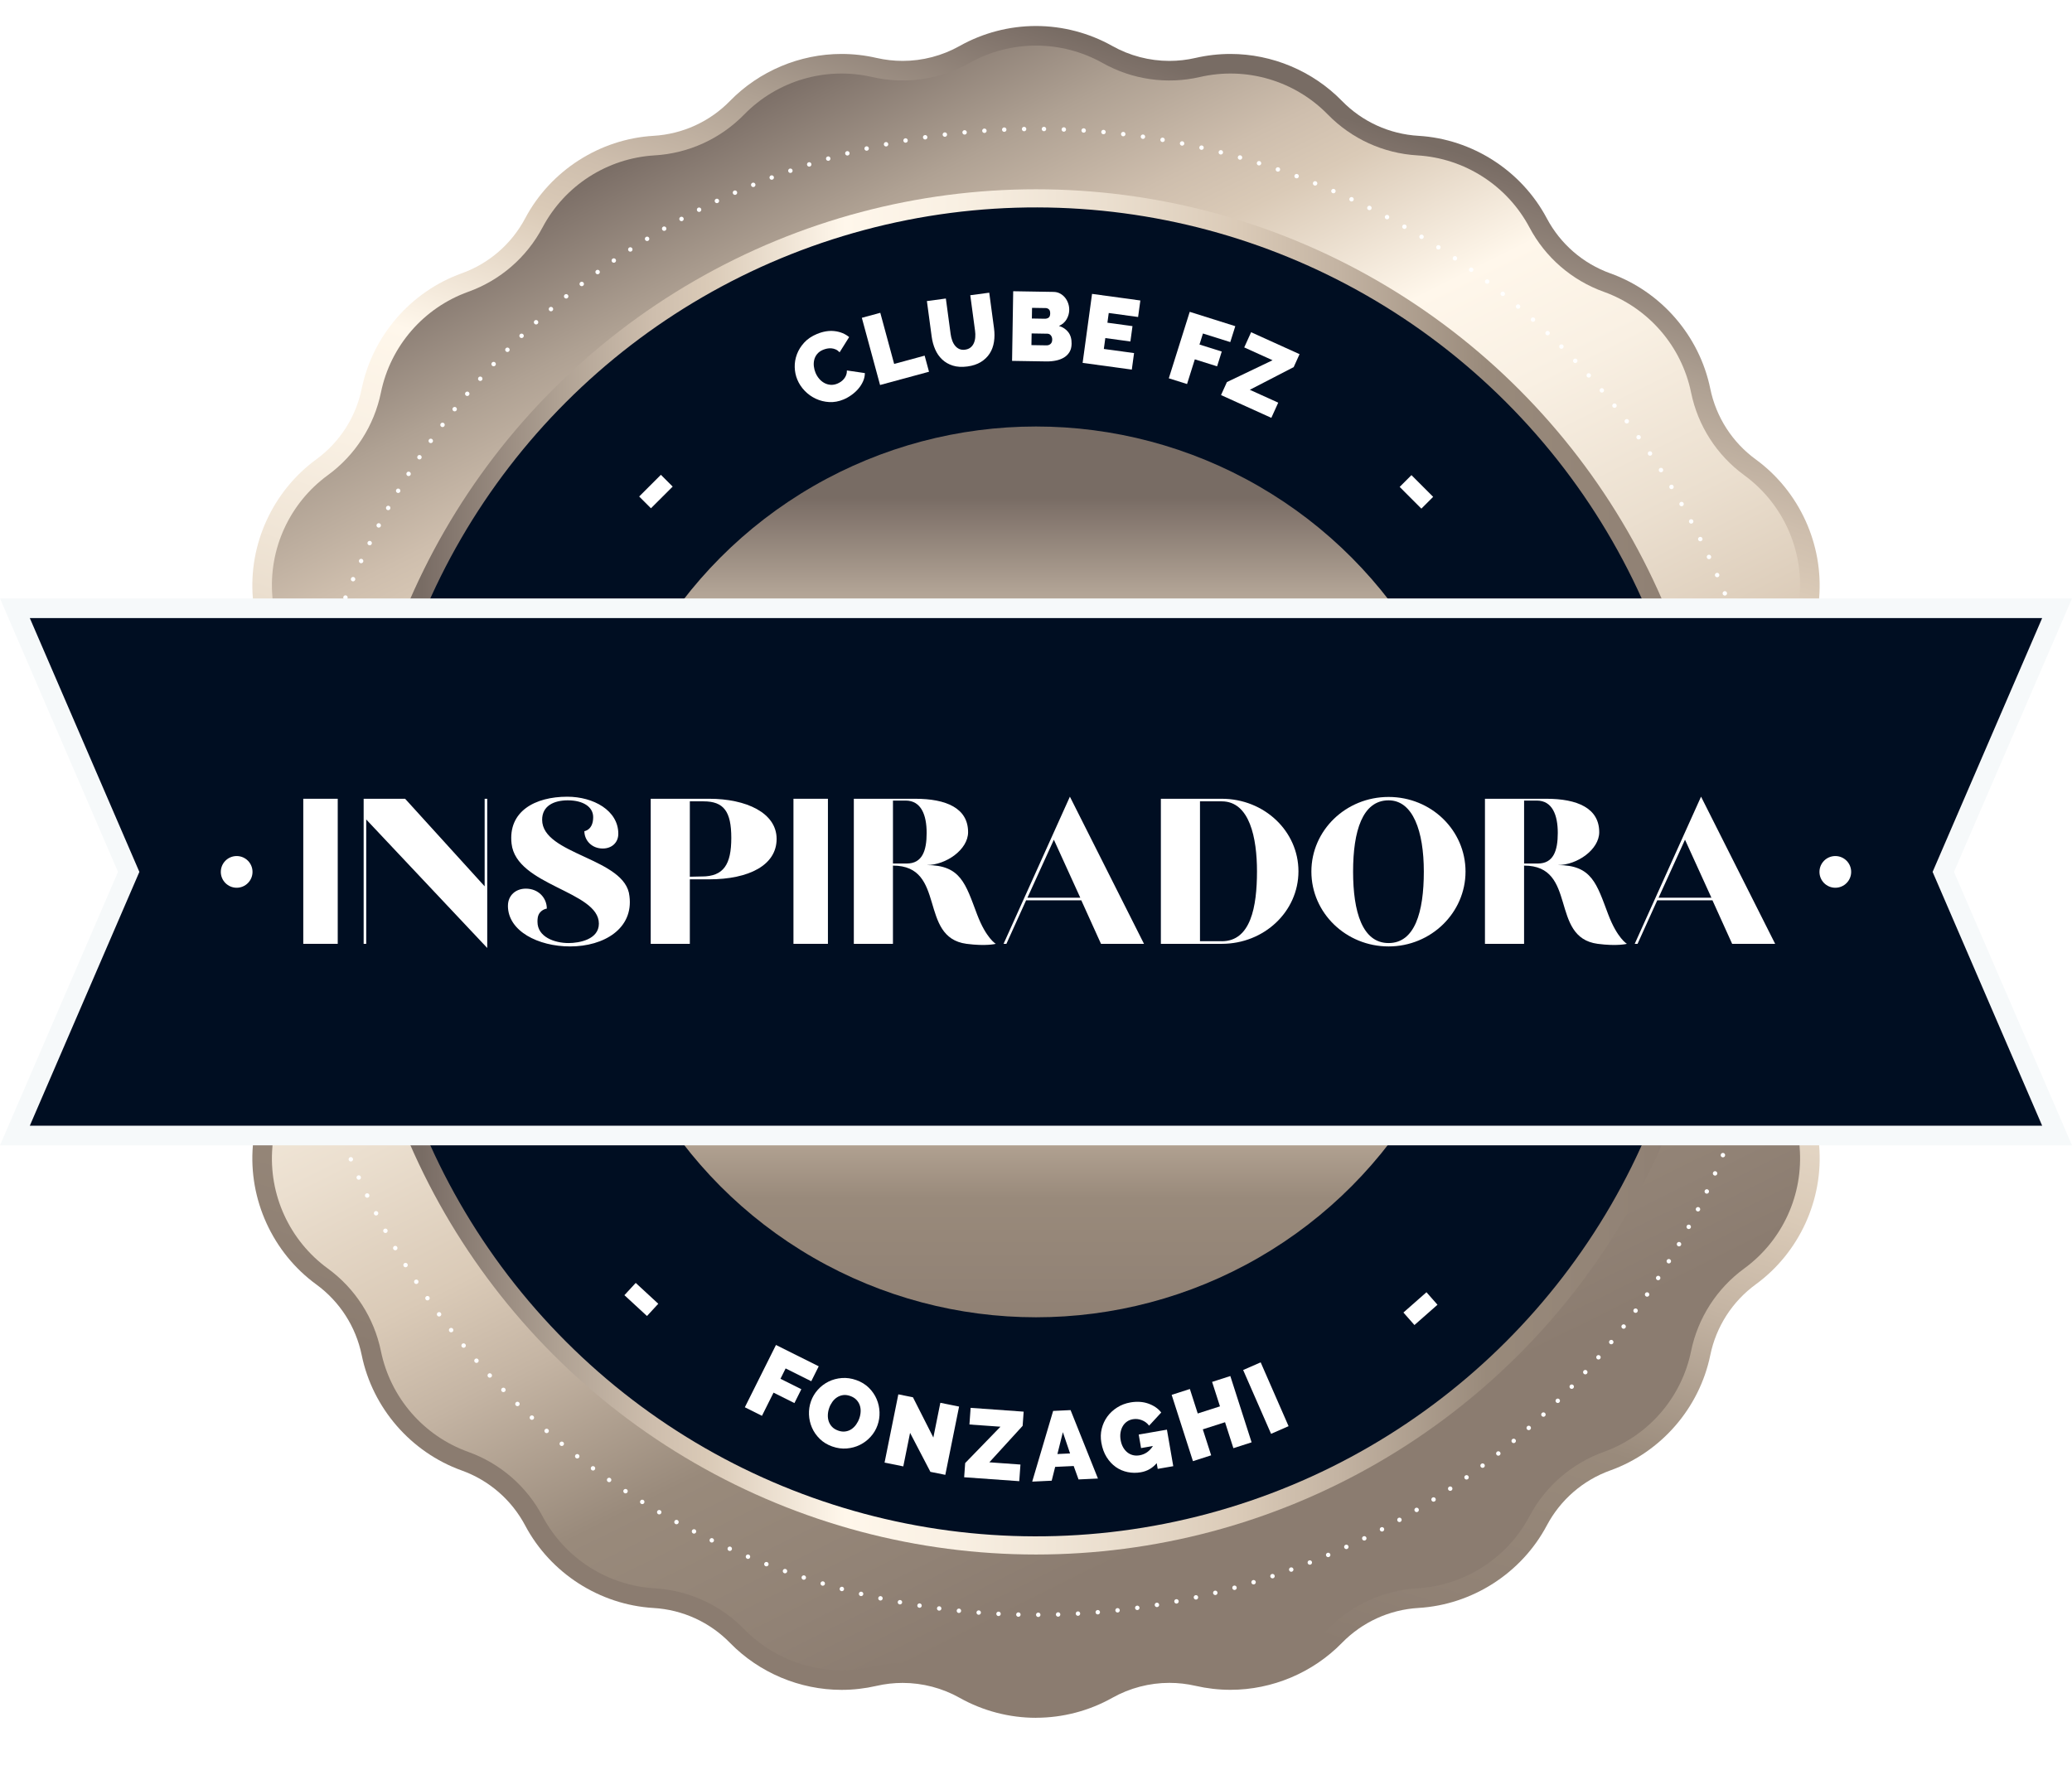 <svg xmlns="http://www.w3.org/2000/svg" xmlns:xlink="http://www.w3.org/1999/xlink" id="Camada_2" data-name="Camada 2" viewBox="0 0 938.54 804"><defs><style>      .cls-1 {        fill: url(#linear-gradient-2);      }      .cls-2 {        fill: #fff;      }      .cls-3 {        fill: url(#linear-gradient-4);      }      .cls-4 {        fill: url(#linear-gradient-3);      }      .cls-5 {        fill: none;        stroke: #fff;        stroke-dasharray: 0 9;        stroke-linecap: round;        stroke-linejoin: round;        stroke-width: 2px;      }      .cls-6 {        fill: #000e22;      }      .cls-7 {        fill: url(#linear-gradient);        filter: url(#drop-shadow-1);      }      .cls-8 {        fill: #f6f9fa;      }    </style><linearGradient id="linear-gradient" x1="587.33" y1="10.03" x2="382.92" y2="676.58" gradientUnits="userSpaceOnUse"><stop offset=".05" stop-color="#786c64"></stop><stop offset=".06" stop-color="#7e7169"></stop><stop offset=".15" stop-color="#afa193"></stop><stop offset=".22" stop-color="#cebead"></stop><stop offset=".26" stop-color="#dacab7"></stop><stop offset=".36" stop-color="#fff7eb"></stop><stop offset=".44" stop-color="#f9f0e3"></stop><stop offset=".55" stop-color="#ebdfcf"></stop><stop offset=".65" stop-color="#dacab7"></stop><stop offset=".72" stop-color="#c4b4a3"></stop><stop offset=".83" stop-color="#998a7b"></stop><stop offset=".94" stop-color="#918275"></stop><stop offset="1" stop-color="#8b7c70"></stop></linearGradient><filter id="drop-shadow-1" x="76.27" y="0" width="797" height="804" filterUnits="userSpaceOnUse"><feGaussianBlur stdDeviation="6"></feGaussianBlur></filter><linearGradient id="linear-gradient-2" x1="286.29" y1="27.77" x2="601.8" y2="661" xlink:href="#linear-gradient"></linearGradient><linearGradient id="linear-gradient-3" x1="160.02" y1="395" x2="778.51" y2="395" xlink:href="#linear-gradient"></linearGradient><linearGradient id="linear-gradient-4" x1="469.27" y1="205.07" x2="469.27" y2="612.23" xlink:href="#linear-gradient"></linearGradient></defs><g id="Camada_1-2" data-name="Camada 1"><g><g><path class="cls-7" d="M469.27,778.23c-12.08,0-24.03-3.13-34.56-9.04-7.88-4.43-16.82-6.77-25.86-6.77-3.98,0-7.96.45-11.84,1.35-5.19,1.19-10.51,1.8-15.83,1.8-18.89,0-37.3-7.75-50.5-21.27-9.19-9.42-21.49-15.04-34.64-15.82-24.41-1.45-46.69-15.77-58.15-37.37-6.17-11.63-16.39-20.49-28.78-24.94-23.01-8.27-40.35-28.29-45.27-52.24-2.64-12.9-9.96-24.28-20.59-32.04-19.75-14.41-30.75-38.51-28.71-62.88,1.1-13.12-2.71-26.1-10.73-36.54-14.88-19.4-18.66-45.62-9.83-68.42,4.74-12.28,4.74-25.81,0-38.09-8.82-22.8-5.06-49.02,9.83-68.42,8.02-10.44,11.83-23.42,10.73-36.54-2.04-24.37,8.97-48.46,28.71-62.88,10.63-7.77,17.95-19.14,20.59-32.04,4.91-23.95,22.25-43.97,45.26-52.24,12.39-4.45,22.62-13.31,28.79-24.94,11.46-21.6,33.74-35.92,58.15-37.37,13.14-.78,25.45-6.4,34.64-15.82,13.2-13.52,31.61-21.27,50.5-21.27,5.31,0,10.64.61,15.82,1.8,3.88.89,7.87,1.35,11.85,1.35,9.03,0,17.97-2.34,25.85-6.77,10.54-5.92,22.49-9.04,34.56-9.04s24.03,3.13,34.56,9.04c7.88,4.43,16.82,6.77,25.86,6.77,3.98,0,7.97-.45,11.85-1.35,5.19-1.19,10.51-1.8,15.82-1.8,18.89,0,37.3,7.75,50.49,21.27,9.2,9.42,21.5,15.04,34.65,15.82,24.41,1.45,46.69,15.77,58.15,37.37,6.17,11.63,16.39,20.49,28.78,24.94,23.02,8.27,40.36,28.29,45.27,52.24,2.65,12.9,9.96,24.28,20.59,32.04,19.75,14.42,30.75,38.51,28.72,62.87-1.1,13.12,2.71,26.1,10.73,36.54,14.89,19.4,18.66,45.62,9.84,68.42-4.75,12.28-4.75,25.81,0,38.08,8.82,22.8,5.05,49.02-9.83,68.42-8.02,10.45-11.83,23.42-10.73,36.54,2.04,24.37-8.97,48.46-28.72,62.88-10.63,7.76-17.94,19.14-20.59,32.04-4.9,23.95-22.25,43.97-45.27,52.24-12.39,4.45-22.61,13.31-28.78,24.94-11.46,21.6-33.74,35.92-58.15,37.37-13.14.78-25.44,6.4-34.64,15.82-13.2,13.52-31.6,21.27-50.49,21.27-5.32,0-10.64-.61-15.83-1.8-3.87-.89-7.86-1.35-11.84-1.35-9.04,0-17.98,2.34-25.86,6.77-10.53,5.92-22.48,9.04-34.56,9.04Z"></path><path class="cls-1" d="M499.48,28.56h0c13.38,7.52,29.09,9.78,44.04,6.33h0c20.97-4.83,42.94,1.62,57.97,17.02h0c10.72,10.98,25.15,17.57,40.48,18.48h0c21.48,1.28,40.74,13.66,50.83,32.66h0c7.19,13.56,19.18,23.95,33.63,29.14h0c20.25,7.28,35.24,24.58,39.57,45.66h0c3.08,15.04,11.66,28.38,24.06,37.43h0c17.38,12.69,26.89,33.51,25.1,54.96h0c-1.28,15.3,3.19,30.52,12.54,42.69h0c13.1,17.07,16.36,39.73,8.6,59.8h0c-5.54,14.32-5.54,30.18,0,44.5h0c7.76,20.07,4.5,42.73-8.6,59.8h0c-9.35,12.18-13.82,27.4-12.54,42.69h0c1.79,21.44-7.72,42.27-25.1,54.96h0c-12.4,9.05-20.98,22.4-24.06,37.43h0c-4.32,21.08-19.32,38.38-39.57,45.66h0c-14.44,5.19-26.44,15.58-33.63,29.14h0c-10.08,19.01-29.35,31.39-50.83,32.66h0c-15.32.91-29.75,7.5-40.48,18.48h0c-15.03,15.4-37,21.85-57.97,17.02h0c-14.96-3.44-30.66-1.19-44.04,6.33h0c-18.76,10.54-41.66,10.54-60.42,0h0c-13.38-7.52-29.09-9.78-44.04-6.33h0c-20.97,4.83-42.94-1.62-57.97-17.02h0c-10.72-10.98-25.15-17.57-40.48-18.48h0c-21.48-1.28-40.74-13.66-50.83-32.66h0c-7.19-13.56-19.18-23.95-33.63-29.14h0c-20.25-7.28-35.24-24.58-39.57-45.66h0c-3.08-15.04-11.66-28.38-24.06-37.43h0c-17.38-12.69-26.89-33.51-25.1-54.96h0c1.28-15.3-3.19-30.52-12.54-42.69h0c-13.1-17.07-16.36-39.73-8.6-59.8h0c5.54-14.32,5.54-30.18,0-44.5h0c-7.76-20.07-4.5-42.73,8.6-59.8h0c9.35-12.18,13.82-27.4,12.54-42.69h0c-1.79-21.44,7.72-42.27,25.1-54.96h0c12.4-9.05,20.98-22.4,24.06-37.43h0c4.32-21.08,19.31-38.38,39.57-45.66h0c14.45-5.19,26.44-15.58,33.63-29.14h0c10.08-19.01,29.35-31.39,50.83-32.66h0c15.32-.91,29.75-7.5,40.48-18.48h0c15.03-15.4,37-21.85,57.97-17.02h0c14.96,3.44,30.66,1.18,44.04-6.33h0c18.76-10.54,41.66-10.54,60.42,0Z"></path><circle class="cls-5" cx="469.27" cy="395" r="336.57" transform="translate(-141.86 447.51) rotate(-45)"></circle><circle class="cls-4" cx="469.27" cy="395" r="309.25"></circle><circle class="cls-6" cx="469.27" cy="395" r="301.02" transform="translate(-141.86 447.51) rotate(-45)"></circle><circle class="cls-3" cx="469.27" cy="395" r="201.78"></circle><polygon class="cls-8" points="0 518.87 53.45 395 0 271.13 938.54 271.13 885.08 395 938.54 518.87 0 518.87"></polygon><polygon class="cls-6" points="925.02 509.98 13.51 509.98 63.13 395 13.51 280.02 925.02 280.02 875.4 395 925.02 509.98"></polygon></g><g><g><path class="cls-2" d="M114.38,395c0,3.97-3.22,7.18-7.18,7.18s-7.18-3.22-7.18-7.18,3.21-7.18,7.18-7.18,7.18,3.21,7.18,7.18Z"></path><path class="cls-2" d="M838.51,395c0,3.97-3.21,7.18-7.18,7.18s-7.18-3.22-7.18-7.18,3.21-7.18,7.18-7.18,7.18,3.21,7.18,7.18Z"></path></g><g><g><path class="cls-2" d="M282.84,586.76l5.12-5.55,10.22,9.44-5.12,5.55-10.22-9.43Z"></path><path class="cls-2" d="M337.39,637.54l14.1-28.22,19.36,9.67-3.38,6.76-11.61-5.8-2.34,4.69,9.46,4.73-3.14,6.28-9.46-4.73-5.24,10.5-7.75-3.87Z"></path><path class="cls-2" d="M377,655.32c-2.26-.8-4.16-1.96-5.7-3.48-1.54-1.52-2.71-3.21-3.52-5.09-.81-1.88-1.26-3.85-1.34-5.92s.22-4.07.9-6c.69-1.95,1.74-3.71,3.13-5.25,1.4-1.55,3.02-2.77,4.86-3.68,1.84-.9,3.84-1.44,5.99-1.6s4.33.14,6.53.92c2.26.8,4.16,1.96,5.7,3.48,1.54,1.52,2.71,3.22,3.52,5.11.81,1.89,1.25,3.87,1.32,5.93.07,2.07-.23,4.05-.91,5.95-.69,1.96-1.73,3.7-3.13,5.23-1.39,1.53-3,2.75-4.83,3.66-1.83.91-3.82,1.45-5.98,1.63-2.15.18-4.33-.12-6.54-.9ZM375.6,637.85c-.36,1-.56,2.03-.61,3.06-.05,1.03.07,2.01.37,2.94.3.92.8,1.76,1.49,2.51.69.75,1.63,1.33,2.8,1.75,1.17.42,2.27.55,3.3.39,1.03-.15,1.95-.5,2.75-1.05.81-.55,1.51-1.25,2.11-2.1s1.08-1.77,1.42-2.75c.36-1,.56-2.02.61-3.06.05-1.03-.08-2.01-.4-2.92-.32-.92-.83-1.74-1.53-2.47-.7-.73-1.62-1.3-2.76-1.71-1.17-.42-2.26-.55-3.27-.41-1.01.15-1.93.49-2.75,1.03-.82.54-1.53,1.23-2.13,2.08s-1.07,1.75-1.41,2.73Z"></path><path class="cls-2" d="M412.23,649.13l-3.07,15.2-8.49-1.71,6.24-30.93,6.62,1.33,9.24,18.23,3.17-15.73,8.49,1.71-6.24,30.93-6.75-1.36-9.22-17.68Z"></path><path class="cls-2" d="M437.2,662.81l15.97-16.46-14.05-1,.54-7.54,24.02,1.72-.46,6.43-15.08,16.52,14.09,1.01-.54,7.54-24.96-1.78.46-6.43Z"></path><path class="cls-2" d="M477.03,639.2l7.9-.37,12.4,31-8.79.41-2.2-6.08-8.39.39-1.57,6.26-8.83.42,9.48-32.03ZM484.7,658.46l-3.26-9.63-2.47,9.9,5.73-.27Z"></path><path class="cls-2" d="M523.94,662.86c-1.89,2.25-4.29,3.63-7.18,4.13-2.01.35-4,.33-5.96-.07-1.96-.4-3.75-1.16-5.36-2.29-1.61-1.13-3-2.62-4.16-4.46-1.16-1.84-1.96-4.03-2.41-6.57-.38-2.19-.33-4.3.17-6.32s1.33-3.85,2.52-5.49c1.19-1.63,2.68-3.02,4.49-4.16,1.8-1.14,3.83-1.91,6.07-2.29,1.4-.24,2.77-.32,4.11-.24s2.61.33,3.8.74c1.2.41,2.31.95,3.33,1.63,1.02.68,1.9,1.5,2.64,2.45l-5.5,5.96c-.83-1.12-1.92-1.95-3.27-2.48s-2.72-.68-4.09-.44c-1.02.18-1.92.54-2.7,1.1-.78.56-1.41,1.25-1.89,2.09s-.82,1.79-.99,2.86c-.18,1.07-.16,2.2.05,3.4.21,1.23.58,2.3,1.1,3.24.52.93,1.16,1.7,1.91,2.31.75.61,1.6,1.03,2.54,1.27.94.24,1.96.27,3.04.08,2.48-.43,4.49-1.83,6.04-4.21l-5.38.94-1.06-6.13,12.78-2.22,2.87,16.55-7.05,1.22-.45-2.58Z"></path><path class="cls-2" d="M557.29,623.39l9.64,30.04-8.25,2.65-3.78-11.76-10.07,3.23,3.78,11.76-8.25,2.65-9.64-30.04,8.25-2.65,3.56,11.09,10.07-3.23-3.56-11.08,8.25-2.65Z"></path><path class="cls-2" d="M575.75,649.58l-12.65-28.91,7.94-3.47,12.64,28.91-7.94,3.47Z"></path><path class="cls-2" d="M640.69,600.29l-4.99-5.67,10.44-9.19,4.99,5.67-10.44,9.19Z"></path></g><g><path class="cls-2" d="M294.86,230.27l-5.34-5.34,9.84-9.83,5.34,5.34-9.84,9.83Z"></path><path class="cls-2" d="M361.16,171.99c-.74-1.78-1.13-3.67-1.18-5.67-.05-2,.29-3.95,1.01-5.86.72-1.9,1.82-3.66,3.3-5.27s3.4-2.9,5.75-3.88c2.82-1.17,5.5-1.6,8.05-1.3,2.55.31,4.73,1.21,6.54,2.7l-4.31,6.89c-.57-.6-1.18-1.03-1.82-1.31-.64-.28-1.3-.44-1.96-.49-.66-.05-1.31,0-1.94.13s-1.22.32-1.77.54c-1.15.48-2.05,1.12-2.69,1.91-.65.8-1.09,1.67-1.32,2.62-.23.95-.29,1.93-.17,2.96.12,1.03.37,1.99.74,2.89.42,1.01.97,1.92,1.66,2.73.69.81,1.47,1.44,2.34,1.92s1.81.75,2.82.83c1.01.08,2.04-.1,3.08-.53.55-.23,1.08-.52,1.61-.88.52-.36.99-.8,1.41-1.31s.74-1.08.98-1.7c.24-.63.34-1.32.32-2.08l8.14,1.19c0,1.25-.26,2.48-.8,3.7-.54,1.22-1.25,2.35-2.15,3.4-.9,1.05-1.93,1.99-3.11,2.83-1.17.84-2.38,1.52-3.61,2.03-2.16.9-4.32,1.29-6.47,1.17-2.15-.12-4.17-.62-6.06-1.5-1.89-.88-3.57-2.08-5.03-3.59-1.46-1.51-2.58-3.2-3.35-5.06Z"></path><path class="cls-2" d="M398.64,174.43l-8.26-30.45,8.36-2.27,6.28,23.16,13.81-3.75,1.98,7.29-22.17,6.01Z"></path><path class="cls-2" d="M437.17,158.41c1-.13,1.82-.47,2.47-1s1.14-1.19,1.48-1.97.56-1.65.63-2.62c.08-.97.05-1.96-.09-2.99l-2.16-16.08,8.59-1.15,2.16,16.08c.29,2.17.29,4.24-.02,6.21s-.95,3.72-1.94,5.26c-.99,1.54-2.32,2.82-3.99,3.85s-3.71,1.71-6.12,2.03c-2.5.33-4.69.2-6.58-.39-1.89-.6-3.5-1.52-4.83-2.78-1.33-1.26-2.39-2.78-3.17-4.57-.78-1.79-1.31-3.73-1.59-5.82l-2.16-16.08,8.59-1.15,2.16,16.08c.14,1.03.37,2,.71,2.93.33.93.77,1.72,1.31,2.38s1.18,1.16,1.93,1.49c.75.33,1.62.43,2.62.3Z"></path><path class="cls-2" d="M485.39,155.84c-.02,1.42-.34,2.64-.95,3.65-.61,1.01-1.44,1.84-2.48,2.47s-2.26,1.1-3.64,1.38c-1.38.29-2.84.42-4.38.4l-15.51-.25.51-31.55,18.31.3c1.1.02,2.08.27,2.97.76s1.63,1.12,2.24,1.88c.61.76,1.08,1.63,1.4,2.6.33.97.48,1.96.46,2.96-.02,1.48-.42,2.89-1.2,4.22s-1.93,2.33-3.45,2.99c1.8.56,3.21,1.51,4.24,2.85s1.53,3.11,1.49,5.33ZM476.62,153.92c.01-.77-.18-1.42-.59-1.94-.41-.52-.94-.79-1.59-.8l-7.15-.12-.09,5.29,6.84.11c.71.01,1.31-.2,1.81-.64s.75-1.07.76-1.9ZM467.48,139.46l-.08,4.84,5.91.1c.59,0,1.14-.14,1.63-.46.49-.32.75-.97.76-1.94.01-.86-.18-1.48-.59-1.85-.41-.38-.89-.57-1.46-.58l-6.18-.1Z"></path><path class="cls-2" d="M513.69,159.96l-1.02,7.48-22.28-3.04,4.27-31.26,21.88,2.99-1.02,7.48-13.3-1.81-.6,4.4,11.36,1.55-.95,6.96-11.36-1.55-.67,4.93,13.69,1.87Z"></path><path class="cls-2" d="M529.43,171.37l9.47-30.1,20.64,6.5-2.27,7.21-12.38-3.89-1.57,5,10.09,3.17-2.11,6.7-10.09-3.17-3.52,11.19-8.27-2.6Z"></path><path class="cls-2" d="M555.74,173.1l20.68-9.9-12.83-5.81,3.12-6.88,21.94,9.94-2.66,5.87-19.87,10.27,12.87,5.83-3.12,6.88-22.79-10.32,2.66-5.87Z"></path><path class="cls-2" d="M634,220.59l5.34-5.34,9.83,9.84-5.34,5.34-9.83-9.84Z"></path></g></g><g><path class="cls-2" d="M137.37,361.87h15.61v65.72h-15.61v-65.72Z"></path><path class="cls-2" d="M165.89,371.26v56.33h-1.17v-65.72h18.78l36.03,39.67v-39.67h1.17v67.6l-54.81-58.21Z"></path><path class="cls-2" d="M230.08,410.34c0-4.69,3.52-7.75,8.1-7.75,5.75,0,9.51,4.23,9.51,9.04,0,0-3.52.47-4.11,4.11-.12.7-.12,1.29-.12,1.88,0,6.81,7.63,9.62,14.08,9.62,4.93,0,13.73-1.64,13.73-8.8,0-14.79-37.44-17.13-39.55-36.26-1.64-14.67,10.68-21.24,25.23-21.24,11.85,0,23.12,6.22,23.12,16.78,0,4.11-3.05,6.69-7.04,6.69-5.05,0-8.33-3.76-8.33-7.86,0,0,3.99-.47,3.99-6.34,0-4.69-4.58-7.63-11.5-7.63-6.22,0-11.62,2.46-11.62,8.8,0,15.96,37.91,17.25,39.55,34.62,1.88,14.67-11.5,22.77-26.88,22.77-14.43,0-28.17-6.92-28.17-18.42Z"></path><path class="cls-2" d="M294.75,361.87h26.52c16.67,0,30.51,6.34,30.51,18.19s-12.44,18.31-30.63,18.31h-8.68v29.22h-17.72v-65.72ZM317.87,397.08c9.98,0,13.38-5.52,13.38-17.49s-3.4-16.55-12.56-16.55h-6.22v34.15l5.4-.12Z"></path><path class="cls-2" d="M359.41,361.87h15.61v65.72h-15.61v-65.72Z"></path><path class="cls-2" d="M386.76,361.87h27.81c13.97,0,23.94,4.22,23.94,15.14,0,7.86-9.97,14.9-18.78,14.9,15.49,0,17.6,8.45,22.88,22.42,4.11,10.8,8.45,13.26,8.45,13.26,0,0-4.34,1.17-13.26,0-21.95-2.93-8.92-35.44-33.33-35.44v35.44h-17.72v-65.72ZM410.7,391.21c7.04,0,9.04-5.75,9.04-13.85s-2.46-14.67-9.51-14.67h-5.75v28.52h6.22Z"></path><path class="cls-2" d="M484.63,360.93l33.56,66.66h-19.48l-8.92-19.72h-25l-8.92,19.72h-1.29l30.04-66.66ZM489.33,406.7l-11.97-26.29-11.97,26.29h23.94Z"></path><path class="cls-2" d="M525.83,361.87h27.58c19.25,0,34.74,14.67,34.74,32.86s-15.49,32.86-34.74,32.86h-27.58v-65.72ZM553.41,426.42c13.14,0,15.96-15.61,15.96-31.69,0-15.02-3.29-31.69-15.96-31.69h-9.86v63.37h9.86Z"></path><path class="cls-2" d="M594.01,394.85c0-18.66,15.61-33.8,34.97-33.8s34.85,15.14,34.85,33.8-15.61,33.92-34.85,33.92-34.97-15.14-34.97-33.92ZM644.94,394.85c0-18.31-4.93-32.27-15.96-32.27-11.85,0-16.08,13.96-16.08,32.27s4.22,32.39,16.08,32.39,15.96-13.96,15.96-32.39Z"></path><path class="cls-2" d="M672.64,361.87h27.81c13.97,0,23.94,4.22,23.94,15.14,0,7.86-9.97,14.9-18.78,14.9,15.49,0,17.6,8.45,22.88,22.42,4.11,10.8,8.45,13.26,8.45,13.26,0,0-4.34,1.17-13.26,0-21.95-2.93-8.92-35.44-33.33-35.44v35.44h-17.72v-65.72ZM696.58,391.21c7.04,0,9.04-5.75,9.04-13.85s-2.46-14.67-9.51-14.67h-5.75v28.52h6.22Z"></path><path class="cls-2" d="M770.52,360.93l33.56,66.66h-19.48l-8.92-19.72h-25l-8.92,19.72h-1.29l30.04-66.66ZM775.21,406.7l-11.97-26.29-11.97,26.29h23.94Z"></path></g></g></g></g></svg>